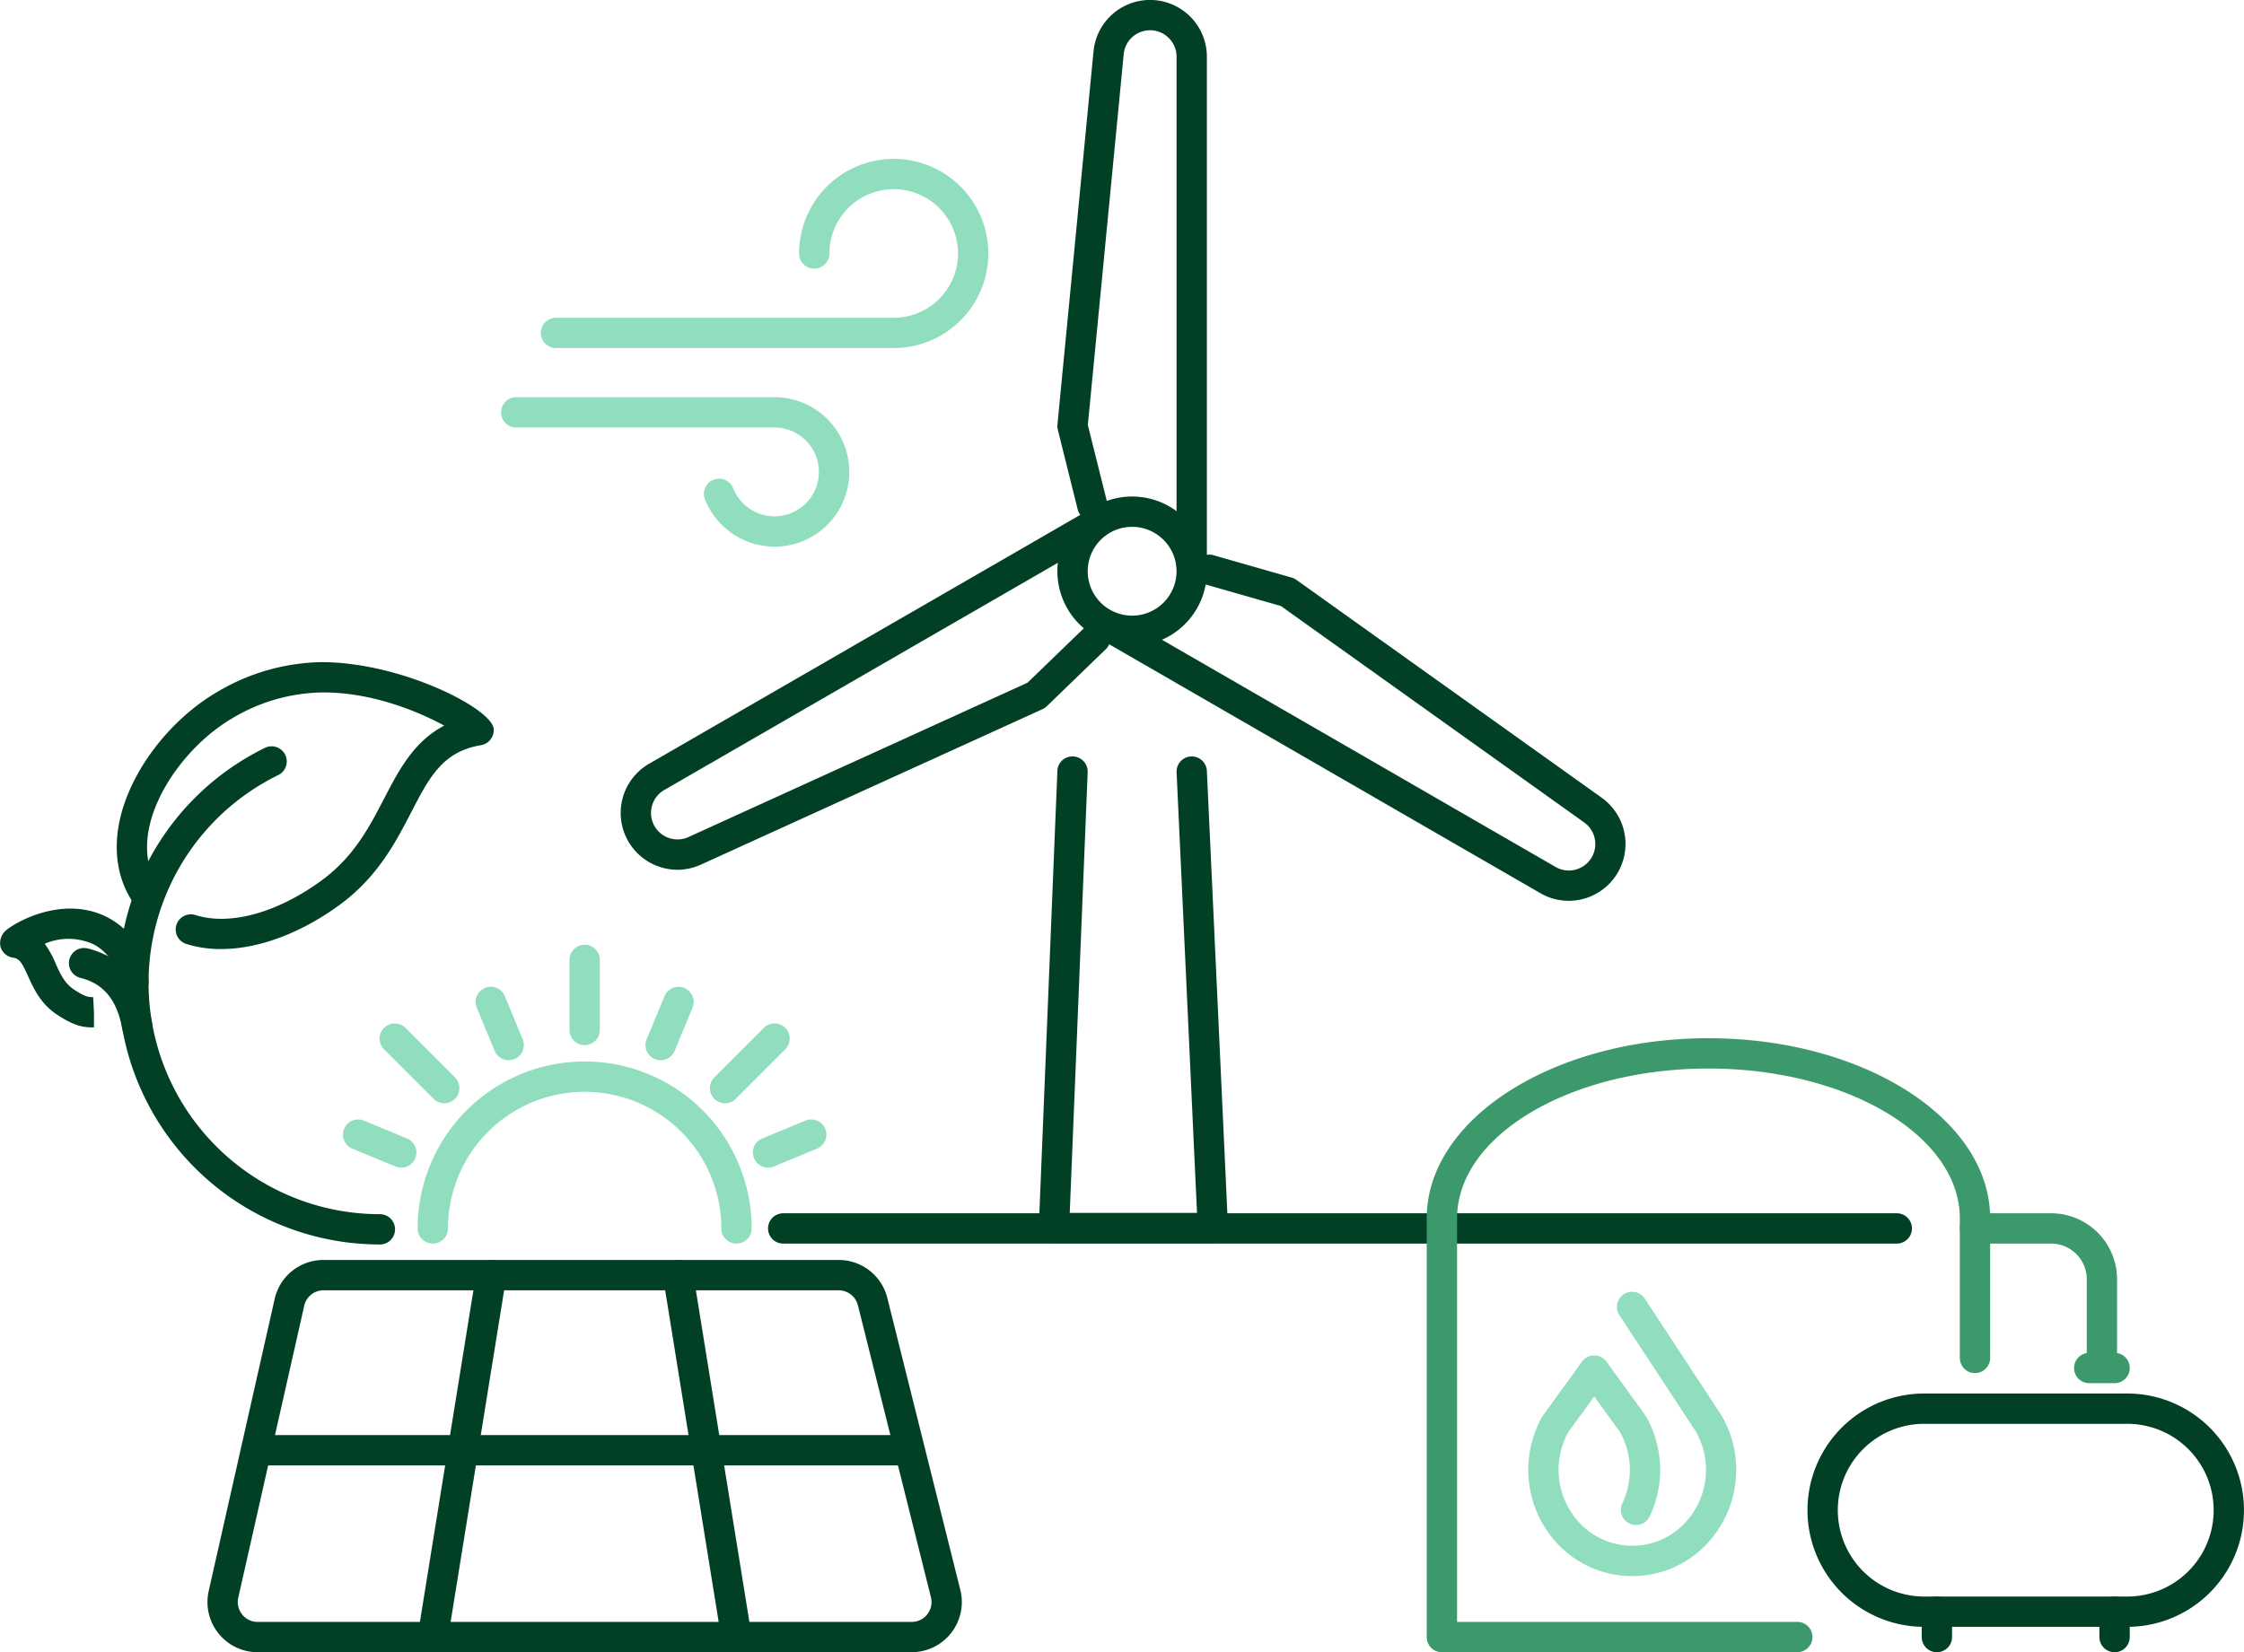<svg id="Raggruppa_109" data-name="Raggruppa 109" xmlns="http://www.w3.org/2000/svg" xmlns:xlink="http://www.w3.org/1999/xlink" width="389.005" height="286.504" viewBox="0 0 389.005 286.504">
  <defs>
    <clipPath id="clip-path">
      <rect id="Rettangolo_119" data-name="Rettangolo 119" width="389.004" height="286.504" fill="none"/>
    </clipPath>
  </defs>
  <g id="Raggruppa_108" data-name="Raggruppa 108" clip-path="url(#clip-path)">
    <path id="Tracciato_285" data-name="Tracciato 285" d="M85.415,56.061a13.041,13.041,0,0,1-12.092-8.292,2.628,2.628,0,0,1,4.9-1.894A7.7,7.7,0,1,0,85.415,35.4H40.645a2.628,2.628,0,0,1,0-5.256h44.77a12.959,12.959,0,1,1,0,25.919" transform="translate(48.852 38.733)" fill="#90debd"/>
    <path id="Tracciato_286" data-name="Tracciato 286" d="M93.178,63.6a12.959,12.959,0,1,1,12.961-12.958A12.975,12.975,0,0,1,93.178,63.6m0-20.663a7.7,7.7,0,1,0,7.7,7.705,7.713,7.713,0,0,0-7.7-7.705" transform="translate(103.08 48.417)" fill="#024025"/>
    <path id="Tracciato_287" data-name="Tracciato 287" d="M103.508,100.629A2.628,2.628,0,0,1,100.88,98V9.847A4.592,4.592,0,0,0,91.717,9.4L85.5,73.7l3.332,13.335a2.626,2.626,0,1,1-5.1,1.273L80.3,74.531a2.657,2.657,0,0,1-.069-.891L86.487,8.9a9.847,9.847,0,0,1,19.649.948V98a2.628,2.628,0,0,1-2.628,2.628" transform="translate(103.08 -0.001)" fill="#024025"/>
    <path id="Tracciato_288" data-name="Tracciato 288" d="M56.917,101.329a9.854,9.854,0,0,1-4.906-18.385l76.344-44.078a2.628,2.628,0,0,1,2.628,4.552L54.639,87.5a4.592,4.592,0,0,0,4.2,8.155L117.62,68.886l9.885-9.556a2.628,2.628,0,1,1,3.654,3.777l-10.209,9.871a2.577,2.577,0,0,1-.738.5l-59.2,26.952a9.878,9.878,0,0,1-4.1.9" transform="translate(60.51 49.491)" fill="#024025"/>
    <path id="Tracciato_289" data-name="Tracciato 289" d="M165.443,102.131a9.8,9.8,0,0,1-4.908-1.323L84.19,56.73a2.628,2.628,0,0,1,2.63-4.552l76.342,44.078a4.592,4.592,0,0,0,4.965-7.714L115.554,51.015,102.34,47.233a2.628,2.628,0,0,1,1.446-5.052l13.648,3.905a2.6,2.6,0,0,1,.8.388l52.941,37.789a9.856,9.856,0,0,1-5.738,17.867" transform="translate(106.498 54.075)" fill="#024025"/>
    <path id="Tracciato_290" data-name="Tracciato 290" d="M108.986,141.813H81.436a2.631,2.631,0,0,1-2.625-2.735l3.22-79.15a2.593,2.593,0,0,1,2.733-2.518,2.628,2.628,0,0,1,2.52,2.731l-3.11,76.418h22.062l-3.539-76.4a2.627,2.627,0,0,1,5.249-.244l3.665,79.153a2.625,2.625,0,0,1-2.623,2.749" transform="translate(101.269 73.76)" fill="#024025"/>
    <path id="Tracciato_291" data-name="Tracciato 291" d="M102.2,44.863H43.66a2.628,2.628,0,0,1,0-5.256H102.2A11.147,11.147,0,1,0,91.058,28.459a2.629,2.629,0,0,1-5.258,0,16.4,16.4,0,1,1,16.4,16.4" transform="translate(52.726 15.493)" fill="#90debd"/>
    <path id="Tracciato_292" data-name="Tracciato 292" d="M137.812,163.633H24.443a8.7,8.7,0,0,1-8.489-10.616L27.384,102.4a8.655,8.655,0,0,1,8.489-6.786h89.284a8.684,8.684,0,0,1,8.441,6.592l12.652,50.613a8.695,8.695,0,0,1-8.439,10.81M35.873,100.873a3.427,3.427,0,0,0-3.361,2.687l-11.43,50.613a3.448,3.448,0,0,0,3.361,4.207H137.812a3.445,3.445,0,0,0,3.343-4.282L128.5,103.482a3.447,3.447,0,0,0-3.345-2.609Zm-5.925,2.109h0Z" transform="translate(20.224 122.869)" fill="#024025"/>
    <path id="Tracciato_293" data-name="Tracciato 293" d="M34.318,163.636a2.682,2.682,0,0,1-.423-.034,2.629,2.629,0,0,1-2.175-3.012L41.842,97.828a2.628,2.628,0,0,1,5.189.836l-10.12,62.762a2.632,2.632,0,0,1-2.593,2.21" transform="translate(40.717 122.868)" fill="#024025"/>
    <path id="Tracciato_294" data-name="Tracciato 294" d="M63.041,163.636a2.632,2.632,0,0,1-2.593-2.21L50.327,98.664a2.628,2.628,0,0,1,5.189-.836L65.639,160.59a2.629,2.629,0,0,1-2.175,3.012,2.683,2.683,0,0,1-.423.034" transform="translate(64.627 122.868)" fill="#024025"/>
    <path id="Tracciato_295" data-name="Tracciato 295" d="M131.236,114.163H21.91a2.628,2.628,0,1,1,0-5.256H131.236a2.628,2.628,0,1,1,0,5.256" transform="translate(24.778 139.947)" fill="#024025"/>
    <path id="Tracciato_296" data-name="Tracciato 296" d="M45.833,89.1a2.628,2.628,0,0,1-2.628-2.628V74.323a2.628,2.628,0,1,1,5.256,0V86.47A2.628,2.628,0,0,1,45.833,89.1" transform="translate(55.519 92.129)" fill="#90debd"/>
    <path id="Tracciato_297" data-name="Tracciato 297" d="M86.954,112.129a2.628,2.628,0,0,1-2.628-2.628,23.691,23.691,0,1,0-47.382,0,2.629,2.629,0,0,1-5.258,0,28.948,28.948,0,0,1,57.9,0,2.628,2.628,0,0,1-2.628,2.628" transform="translate(40.717 103.514)" fill="#90debd"/>
    <path id="Tracciato_298" data-name="Tracciato 298" d="M40.014,91.509a2.614,2.614,0,0,1-1.858-.77l-8.592-8.589a2.628,2.628,0,0,1,3.718-3.715l8.589,8.589a2.628,2.628,0,0,1-1.858,4.485" transform="translate(37.002 99.799)" fill="#90debd"/>
    <path id="Tracciato_299" data-name="Tracciato 299" d="M36.126,93.309a2.589,2.589,0,0,1-1.005-.2l-7.483-3.1a2.628,2.628,0,0,1,2.011-4.856l7.481,3.1a2.629,2.629,0,0,1-1,5.057" transform="translate(33.43 109.165)" fill="#90debd"/>
    <path id="Tracciato_300" data-name="Tracciato 300" d="M41.812,87.621A2.628,2.628,0,0,1,39.386,86l-3.1-7.483A2.628,2.628,0,0,1,41.141,76.5l3.1,7.483a2.629,2.629,0,0,1-2.427,3.633" transform="translate(46.368 96.226)" fill="#90debd"/>
    <path id="Tracciato_301" data-name="Tracciato 301" d="M56.484,91.509a2.628,2.628,0,0,1-1.858-4.485l8.587-8.589a2.628,2.628,0,0,1,3.718,3.715l-8.589,8.589a2.614,2.614,0,0,1-1.858.77" transform="translate(69.205 99.799)" fill="#90debd"/>
    <path id="Tracciato_302" data-name="Tracciato 302" d="M253.945,97.329H60.9a2.628,2.628,0,1,1,0-5.256H253.945a2.628,2.628,0,1,1,0,5.256" transform="translate(74.872 118.315)" fill="#024025"/>
    <path id="Tracciato_303" data-name="Tracciato 303" d="M59.75,93.309a2.629,2.629,0,0,1-1.008-5.057l7.481-3.1a2.628,2.628,0,1,1,2.013,4.856l-7.483,3.1a2.6,2.6,0,0,1-1,.2" transform="translate(73.399 109.166)" fill="#90debd"/>
    <path id="Tracciato_304" data-name="Tracciato 304" d="M51.6,87.622a2.629,2.629,0,0,1-2.427-3.633l3.1-7.483a2.628,2.628,0,0,1,4.856,2.011L54.024,86A2.628,2.628,0,0,1,51.6,87.622" transform="translate(62.925 96.225)" fill="#90debd"/>
    <path id="Tracciato_305" data-name="Tracciato 305" d="M172.477,185.26H110.867a2.628,2.628,0,0,1-2.628-2.628V110.02c0-17.222,21.909-31.232,48.835-31.232S205.912,92.8,205.912,110.02v24.205a2.629,2.629,0,0,1-5.258,0V110.02c0-14.322-19.551-25.976-43.58-25.976S113.5,95.7,113.5,110.02V180h58.981a2.628,2.628,0,0,1,0,5.256" transform="translate(139.088 101.243)" fill="#3b996c"/>
    <path id="Tracciato_306" data-name="Tracciato 306" d="M192.563,146.211H157.357a20.23,20.23,0,1,1,0-40.461h35.205a20.23,20.23,0,1,1,0,40.461m-35.205-35.205a14.975,14.975,0,0,0,0,29.95h35.205a14.975,14.975,0,1,0,0-29.95Z" transform="translate(176.208 135.89)" fill="#024025"/>
    <path id="Tracciato_307" data-name="Tracciato 307" d="M148.421,130.814a2.628,2.628,0,0,1-2.628-2.628v-4.4a2.628,2.628,0,0,1,5.256,0v4.4a2.628,2.628,0,0,1-2.628,2.628" transform="translate(187.345 155.689)" fill="#024025"/>
    <path id="Tracciato_308" data-name="Tracciato 308" d="M161.9,130.814a2.628,2.628,0,0,1-2.628-2.628v-4.4a2.628,2.628,0,0,1,5.256,0v4.4a2.628,2.628,0,0,1-2.628,2.628" transform="translate(204.67 155.689)" fill="#024025"/>
    <path id="Tracciato_309" data-name="Tracciato 309" d="M175.514,121.532h-4.4a2.628,2.628,0,0,1-.427-5.221V103.5a6.18,6.18,0,0,0-6.172-6.172h-13.2a2.628,2.628,0,0,1,0-5.256h13.2A11.442,11.442,0,0,1,175.941,103.5v12.81a2.628,2.628,0,0,1-.427,5.221" transform="translate(191.059 118.316)" fill="#3b996c"/>
    <path id="Tracciato_310" data-name="Tracciato 310" d="M133.973,147.309a17.753,17.753,0,0,1-12.787-5.42,18.761,18.761,0,0,1-2.847-22.187,2.616,2.616,0,0,1,.162-.251l6.741-9.316a2.628,2.628,0,0,1,4.257,3.082L122.85,122.4a13.478,13.478,0,0,0,2.1,15.812,12.536,12.536,0,0,0,9.026,3.837h.016a12.47,12.47,0,0,0,8.989-3.832,13.438,13.438,0,0,0,2.034-15.938l-13.248-20.167a2.628,2.628,0,1,1,4.392-2.886l13.34,20.318a18.751,18.751,0,0,1-2.753,22.341,17.681,17.681,0,0,1-12.748,5.42Z" transform="translate(148.989 125.992)" fill="#90debd"/>
    <path id="Tracciato_311" data-name="Tracciato 311" d="M129.67,132.265a2.63,2.63,0,0,1-2.372-3.757,13.52,13.52,0,0,0-.356-12.291l-6.649-9.186a2.629,2.629,0,0,1,4.259-3.082l6.738,9.314a2.908,2.908,0,0,1,.16.251,18.778,18.778,0,0,1,.6,17.25,2.63,2.63,0,0,1-2.376,1.5" transform="translate(153.936 132.177)" fill="#90debd"/>
    <path id="Tracciato_312" data-name="Tracciato 312" d="M54.331,143.014a45.366,45.366,0,0,1-19.96-86.1,2.627,2.627,0,1,1,2.315,4.716,40.113,40.113,0,0,0,17.645,76.132,2.628,2.628,0,1,1,0,5.256" transform="translate(11.525 72.783)" fill="#024025"/>
    <path id="Tracciato_313" data-name="Tracciato 313" d="M26.92,100a19.738,19.738,0,0,1-6.01-.887A2.628,2.628,0,0,1,22.5,94.1c5.888,1.871,13.987-.313,21.669-5.85,5.747-4.14,8.448-9.348,11.059-14.386C57.757,69,60.35,64,65.631,61.252c-4.623-2.5-12.7-5.861-21.379-5.747a31.214,31.214,0,0,0-15.175,4.362c-7.157,4.14-13.169,12.017-14.619,19.153-.836,4.129-.171,7.671,1.981,10.529a2.629,2.629,0,0,1-4.2,3.162C9.186,88.658,8.174,83.56,9.308,77.973c1.757-8.635,8.642-17.741,17.138-22.658a36.507,36.507,0,0,1,17.745-5.066c13.836-.073,29.7,8.014,30.009,11.56a2.65,2.65,0,0,1-2.2,2.84c-6.645,1.106-8.934,5.523-12.1,11.64-2.76,5.322-5.888,11.354-12.65,16.23S33.257,100,26.92,100" transform="translate(11.381 64.57)" fill="#024025"/>
    <path id="Tracciato_314" data-name="Tracciato 314" d="M16.218,89.552c-1.746,0-3.256-.183-6.334-2.214-2.865-1.892-4.06-4.545-5.022-6.677-1.081-2.406-1.506-3.037-2.639-3.208A2.637,2.637,0,0,1,.075,75.527a2.935,2.935,0,0,1,1.047-2.875c2.246-1.782,10.31-6,17.672-2.1a13.218,13.218,0,0,1,6.96,11.107,2.629,2.629,0,0,1-5.258,0A8.1,8.1,0,0,0,16.333,75.2a10.417,10.417,0,0,0-8.578-.155,17.166,17.166,0,0,1,1.9,3.455c.786,1.748,1.529,3.4,3.124,4.449C14.825,84.3,15.336,84.3,16.15,84.3l.137,2.628v2.628Z" transform="translate(0.001 88.603)" fill="#024025"/>
    <path id="Tracciato_315" data-name="Tracciato 315" d="M17.052,88.081a2.632,2.632,0,0,1-2.582-2.152c-.921-5-3.226-7.8-7.253-8.809a2.627,2.627,0,1,1,1.282-5.1c4.186,1.051,9.517,4.152,11.139,12.951a2.627,2.627,0,0,1-2.107,3.06,2.47,2.47,0,0,1-.48.046" transform="translate(6.719 92.444)" fill="#024025"/>
  </g>
</svg>
